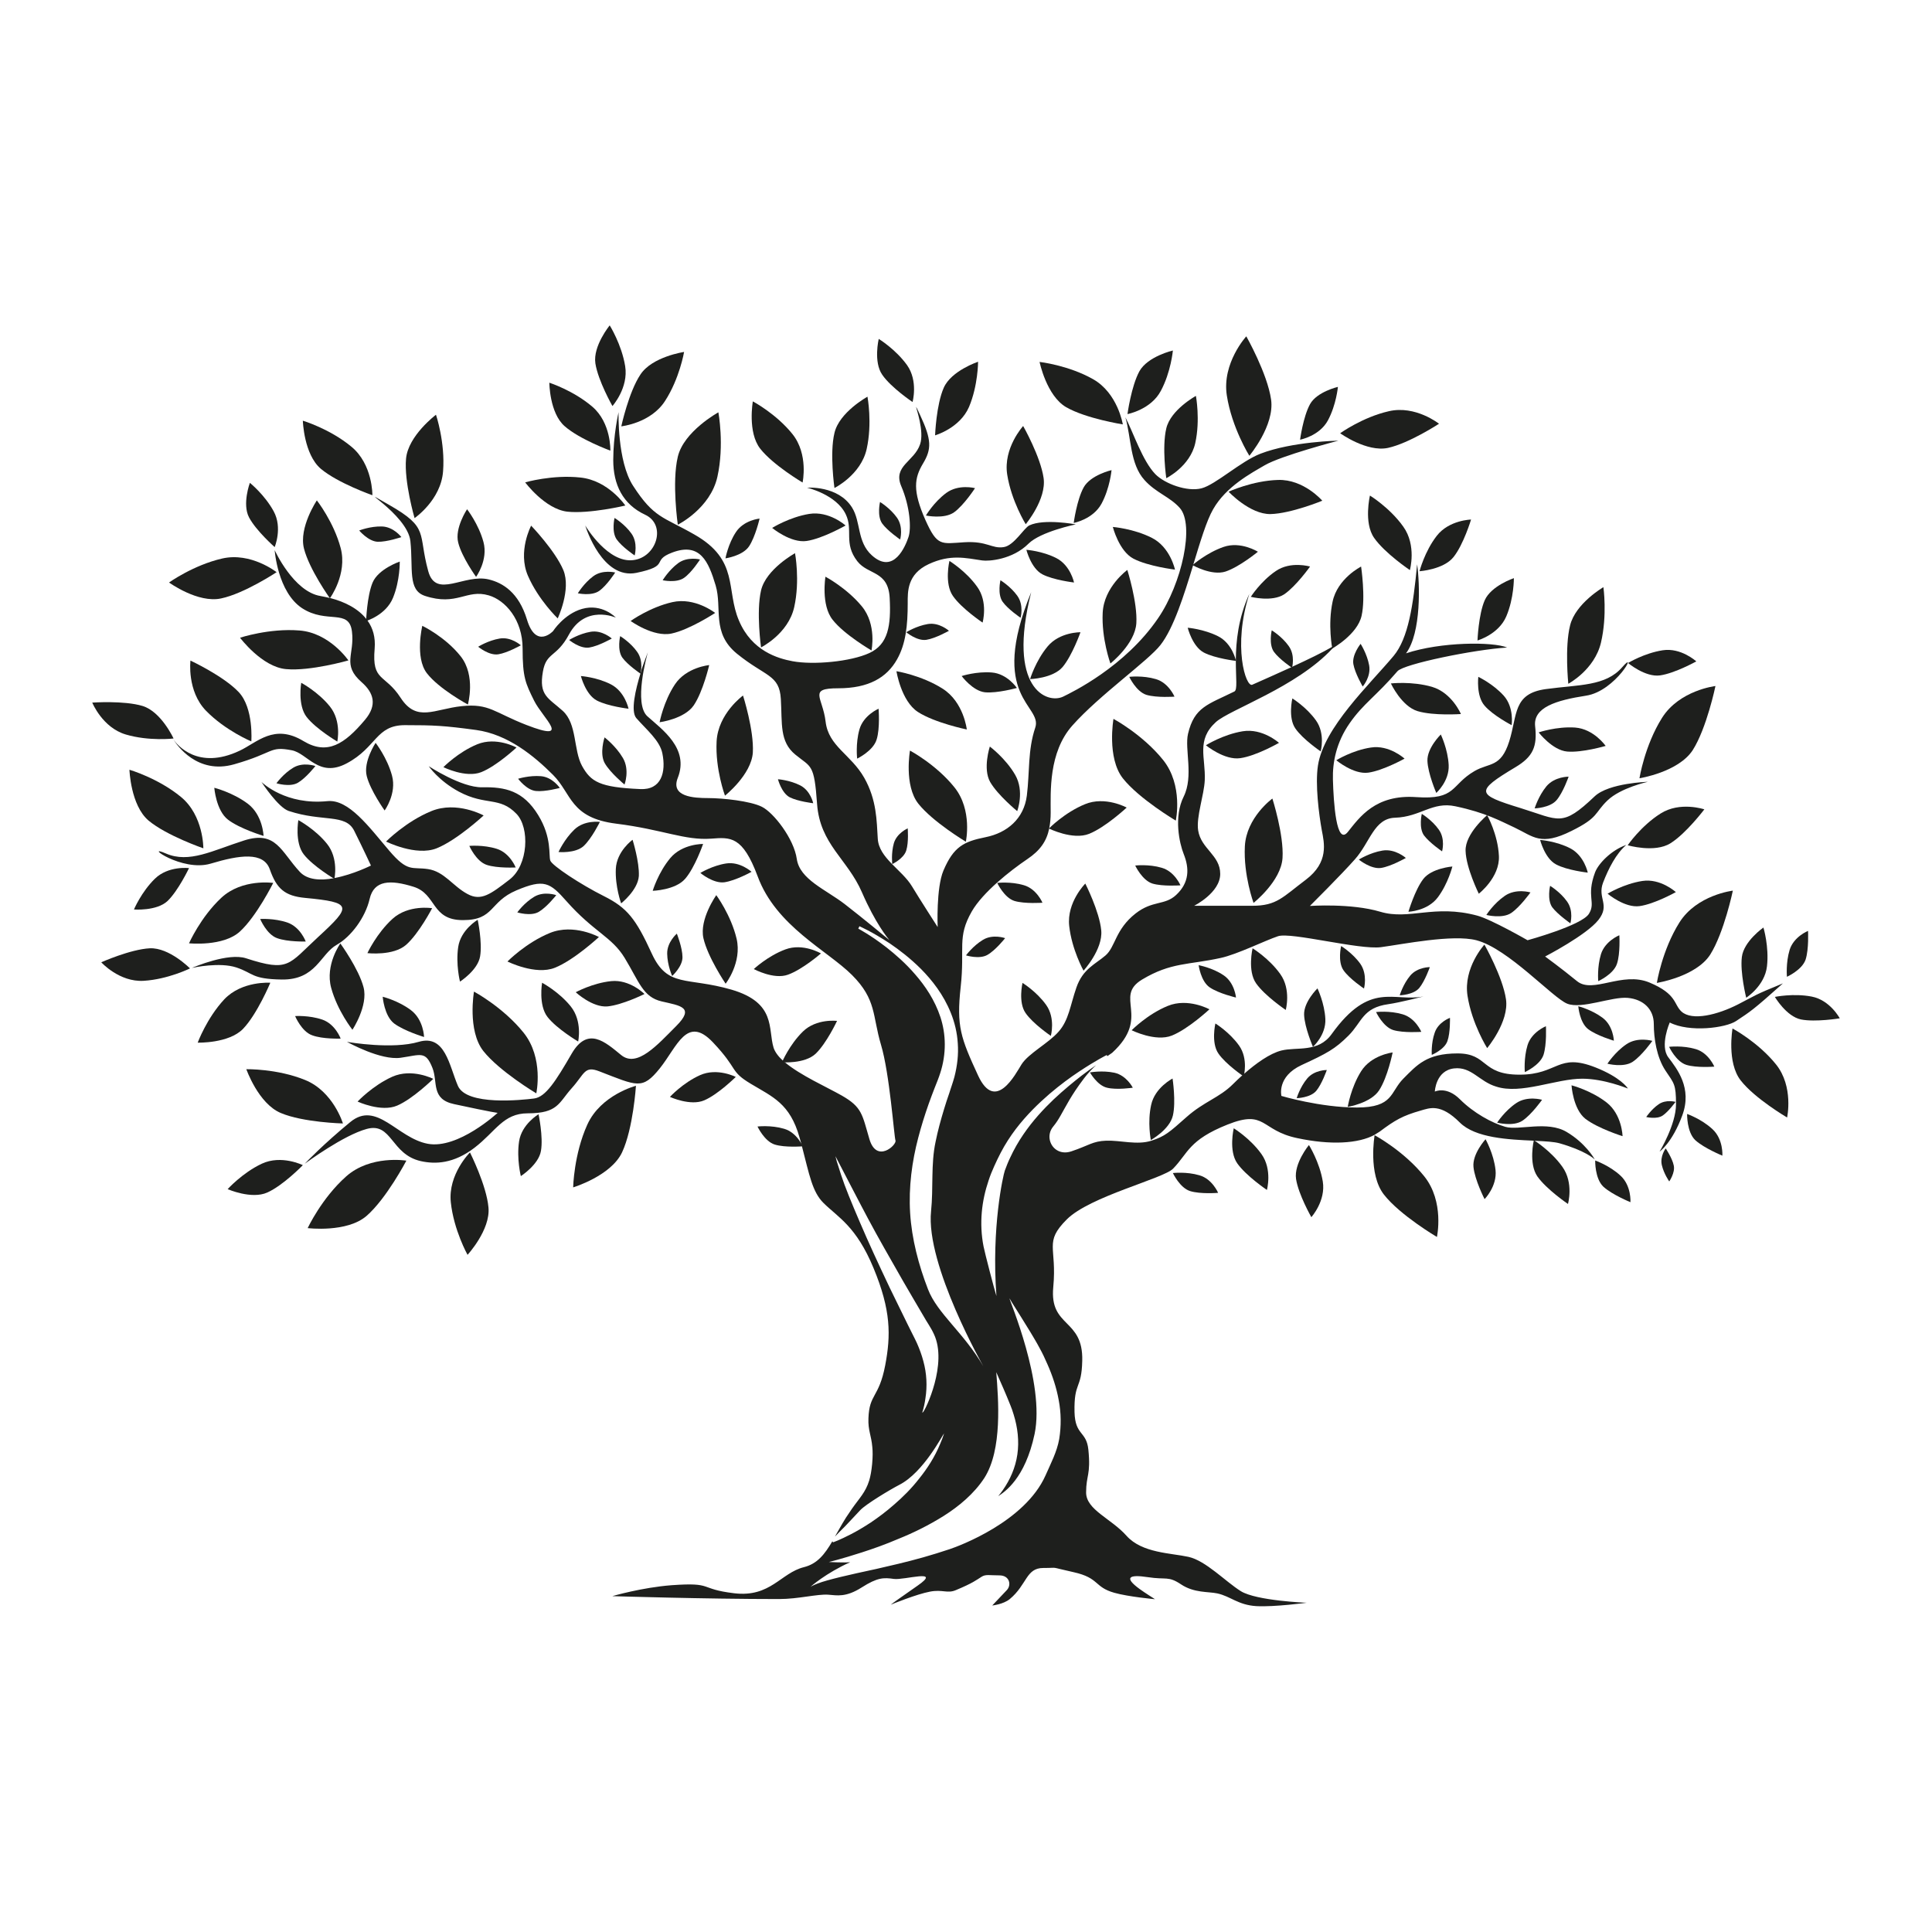 <?xml version="1.0" encoding="utf-8"?>
<!-- Generator: Adobe Illustrator 26.0.2, SVG Export Plug-In . SVG Version: 6.00 Build 0)  -->
<svg version="1.1" id="Livello_1" xmlns="http://www.w3.org/2000/svg" xmlns:xlink="http://www.w3.org/1999/xlink" x="0px" y="0px"
	 viewBox="0 0 120 120" style="enable-background:new 0 0 120 120;" xml:space="preserve">
<style type="text/css">
	.st0{fill:#1E1F1D;}
</style>
<g>
	<g>
		<path class="st0" d="M72.85,69.29c-0.2,0.87-1.37,1.52-1.37,1.52s-0.22-1.1,0.02-2.18c0.23-1.08,1.33-1.64,1.33-1.64
			S73.05,68.43,72.85,69.29z"/>
		<path class="st0" d="M79.03,49.6c0,0-1.62,1.17-1.71,2.97c-0.09,1.8,0.54,3.51,0.54,3.51s1.71-1.35,1.8-2.79
			C79.75,51.85,79.03,49.6,79.03,49.6z"/>
		<path class="st0" d="M67.41,54.88c0,0-1.16,1.16-1,2.63c0.16,1.47,0.89,2.78,0.89,2.78s1.21-1.32,1.1-2.5
			C68.29,56.61,67.41,54.88,67.41,54.88z"/>
		<path class="st0" d="M26.91,67.01c0,0-1.32-0.68-2.55-0.13c-1.22,0.55-2.15,1.54-2.15,1.54s1.47,0.68,2.46,0.25
			C25.65,68.25,26.91,67.01,26.91,67.01z"/>
		<path class="st0" d="M32.99,32.65c0,0-0.85,1.6-0.2,3.11c0.65,1.5,1.85,2.65,1.85,2.65s0.85-1.79,0.35-3
			C34.48,34.2,32.99,32.65,32.99,32.65z"/>
		<path class="st0" d="M63.55,26.46c0,0-1.25,1.37-0.99,3.02c0.26,1.65,1.15,3.08,1.15,3.08s1.3-1.55,1.11-2.87
			C64.63,28.36,63.55,26.46,63.55,26.46z"/>
		<path class="st0" d="M107.63,55.32c0,0-2.24,0.26-3.32,1.98c-1.08,1.72-1.4,3.75-1.4,3.75s2.42-0.38,3.31-1.75
			C107.09,57.92,107.63,55.32,107.63,55.32z"/>
		<path class="st0" d="M86.5,65.37c0,0-1.32,0.15-1.96,1.17c-0.64,1.02-0.83,2.21-0.83,2.21s1.43-0.23,1.95-1.03
			C86.19,66.91,86.5,65.37,86.5,65.37z"/>
		<path class="st0" d="M39.5,67.44c0,0-2.18,0.56-3.02,2.41c-0.84,1.85-0.88,3.9-0.88,3.9s2.35-0.71,3.04-2.18
			C39.33,70.09,39.5,67.44,39.5,67.44z"/>
		<path class="st0" d="M25.24,72.09c0,0-2.22-0.37-3.74,0.98c-1.52,1.35-2.39,3.21-2.39,3.21s2.44,0.3,3.66-0.76
			C24.01,74.44,25.24,72.09,25.24,72.09z"/>
		<path class="st0" d="M37.2,58.2c0,0-1.56-0.86-3.05-0.25c-1.49,0.61-2.63,1.77-2.63,1.77s1.74,0.87,2.94,0.39
			C35.65,59.64,37.2,58.2,37.2,58.2z"/>
		<path class="st0" d="M30.04,50.65c0,0-1.67-0.92-3.25-0.27c-1.59,0.65-2.81,1.89-2.81,1.89s1.86,0.93,3.14,0.42
			C28.39,52.18,30.04,50.65,30.04,50.65z"/>
		<path class="st0" d="M75.12,62.69c0,0-1.33-0.73-2.59-0.21c-1.27,0.52-2.24,1.51-2.24,1.51s1.48,0.74,2.5,0.33
			C73.81,63.91,75.12,62.69,75.12,62.69z"/>
		<path class="st0" d="M29.67,57.13c0,0-1.05,0.61-1.21,1.69c-0.16,1.08,0.11,2.15,0.11,2.15s1.11-0.71,1.25-1.57
			C29.97,58.53,29.67,57.13,29.67,57.13z"/>
		<path class="st0" d="M51.83,30.31c0,0,1.64-0.81,2-2.42c0.36-1.61,0.05-3.25,0.05-3.25s-1.75,0.96-2.05,2.25
			C51.52,28.16,51.83,30.31,51.83,30.31z"/>
		<path class="st0" d="M70.03,25.72c0,0,1.45-0.27,2.07-1.44c0.63-1.17,0.75-2.51,0.75-2.51s-1.56,0.36-2.08,1.29
			C70.26,24,70.03,25.72,70.03,25.72z"/>
		<path class="st0" d="M80.75,27.31c0,0,1.2-0.22,1.73-1.2c0.52-0.97,0.62-2.08,0.62-2.08s-1.3,0.3-1.73,1.07
			C80.94,25.88,80.75,27.31,80.75,27.31z"/>
		<path class="st0" d="M37.91,27.99c0,0,0.06-1.72-1.12-2.73c-1.18-1.01-2.67-1.49-2.67-1.49s0.01,1.88,0.95,2.7
			C36,27.29,37.91,27.99,37.91,27.99z"/>
		<path class="st0" d="M66.71,36.18c0,0-0.22-1.06-1.09-1.51c-0.87-0.45-1.87-0.52-1.87-0.52s0.29,1.15,0.99,1.52
			C65.43,36.03,66.71,36.18,66.71,36.18z"/>
		<path class="st0" d="M100.78,70.57c0,0-0.03-1.35-1-2.1c-0.97-0.75-2.17-1.06-2.17-1.06s0.09,1.47,0.86,2.08
			C99.25,70.09,100.78,70.57,100.78,70.57z"/>
		<path class="st0" d="M91.85,55.51c0,0,1.31-1.01,1.25-2.34c-0.06-1.34-0.73-2.54-0.73-2.54s-1.38,1.15-1.34,2.22
			C91.06,53.91,91.85,55.51,91.85,55.51z"/>
		<path class="st0" d="M20.95,46.06c0,0,0.28-1.26-0.46-2.18c-0.73-0.91-1.78-1.47-1.78-1.47s-0.24,1.39,0.34,2.13
			C19.63,45.28,20.95,46.06,20.95,46.06z"/>
		<path class="st0" d="M16.37,51.92c0,0-0.04-1.29-0.98-2c-0.93-0.7-2.08-0.99-2.08-0.99s0.11,1.41,0.85,1.98
			C14.9,51.48,16.37,51.92,16.37,51.92z"/>
		<path class="st0" d="M105.36,41.08c0,0-0.95-0.87-2.09-0.69c-1.15,0.18-2.15,0.79-2.15,0.79s1.07,0.9,1.99,0.77
			C104.03,41.82,105.36,41.08,105.36,41.08z"/>
		<path class="st0" d="M11.74,53.92c0,0-1.28-0.16-2.12,0.66c-0.84,0.82-1.3,1.91-1.3,1.91s1.41,0.11,2.09-0.53
			C11.08,55.31,11.74,53.92,11.74,53.92z"/>
		<path class="st0" d="M51.99,63.41c0,0-1.28-0.16-2.12,0.66c-0.84,0.82-1.3,1.91-1.3,1.91s1.41,0.11,2.09-0.53
			C51.34,64.8,51.99,63.41,51.99,63.41z"/>
		<path class="st0" d="M50.99,59.22c0,0-1.11-0.66-2.21-0.25c-1.1,0.41-1.96,1.22-1.96,1.22s1.24,0.67,2.12,0.35
			C49.84,60.22,50.99,59.22,50.99,59.22z"/>
		<path class="st0" d="M43.67,52.42c0,0-1.29-0.02-2.04,0.88c-0.75,0.9-1.09,2.03-1.09,2.03s1.41-0.04,2.02-0.75
			C43.17,53.87,43.67,52.42,43.67,52.42z"/>
		<path class="st0" d="M67.11,39.27c0,0-1.29-0.02-2.04,0.88c-0.75,0.9-1.09,2.03-1.09,2.03s1.41-0.04,2.02-0.75
			C66.6,40.71,67.11,39.27,67.11,39.27z"/>
		<path class="st0" d="M40.03,61.74c0,0-0.91-0.92-2.07-0.8c-1.16,0.12-2.2,0.69-2.2,0.69s1.03,0.96,1.97,0.88
			C38.66,62.42,40.03,61.74,40.03,61.74z"/>
		<path class="st0" d="M24.93,33.36c0,0-0.48-0.64-1.21-0.66c-0.73-0.02-1.41,0.25-1.41,0.25s0.56,0.67,1.14,0.7
			C24.03,33.67,24.93,33.36,24.93,33.36z"/>
		<path class="st0" d="M79.86,62.73c0,0,0.35-1.27-0.34-2.23c-0.69-0.97-1.72-1.6-1.72-1.6s-0.33,1.4,0.22,2.18
			C78.57,61.86,79.86,62.73,79.86,62.73z"/>
		<path class="st0" d="M78.69,73.91c0,0,0.35-1.27-0.34-2.23c-0.69-0.97-1.72-1.6-1.72-1.6s-0.33,1.4,0.22,2.18
			C77.4,73.04,78.69,73.91,78.69,73.91z"/>
		<path class="st0" d="M90.74,44.35c0,0-0.55-1.32-1.8-1.69c-1.25-0.36-2.55-0.21-2.55-0.21s0.66,1.42,1.66,1.72
			C89.05,44.47,90.74,44.35,90.74,44.35z"/>
		<path class="st0" d="M106.98,71.78c0,0,0.07-1.02-0.62-1.65c-0.68-0.63-1.57-0.94-1.57-0.94s-0.03,1.12,0.51,1.63
			C105.85,71.32,106.98,71.78,106.98,71.78z"/>
		<path class="st0" d="M91.37,32.27c0,0-1.37,0.03-2.13,1.01c-0.76,0.98-1.07,2.2-1.07,2.2s1.49-0.1,2.11-0.88
			C90.9,33.83,91.37,32.27,91.37,32.27z"/>
		<path class="st0" d="M105.86,50.27c0,0-1.51-0.51-2.72,0.26c-1.22,0.77-2.04,1.97-2.04,1.97s1.67,0.49,2.65-0.12
			C104.72,51.78,105.86,50.27,105.86,50.27z"/>
		<path class="st0" d="M52.52,32.64c0,0-1.02-0.92-2.26-0.72c-1.23,0.2-2.3,0.87-2.3,0.87s1.16,0.96,2.15,0.81
			C51.1,33.45,52.52,32.64,52.52,32.64z"/>
		<path class="st0" d="M39.78,41.84c0,0,0.22-0.77-0.21-1.36c-0.42-0.59-1.05-0.97-1.05-0.97s-0.2,0.85,0.13,1.33
			C38.99,41.31,39.78,41.84,39.78,41.84z"/>
		<path class="st0" d="M80.25,41.48c0,0,0.22-0.77-0.21-1.36c-0.42-0.59-1.05-0.97-1.05-0.97s-0.2,0.85,0.13,1.33
			C79.46,40.95,80.25,41.48,80.25,41.48z"/>
		<path class="st0" d="M92.21,74.48c0,0,0.79-0.8,0.68-1.81c-0.11-1.01-0.62-1.91-0.62-1.91s-0.83,0.91-0.75,1.72
			C91.6,73.29,92.21,74.48,92.21,74.48z"/>
		<path class="st0" d="M59.99,52.28c0,0,0.43-1.96-0.71-3.38c-1.14-1.42-2.76-2.28-2.76-2.28s-0.38,2.16,0.52,3.3
			C57.95,51.06,59.99,52.28,59.99,52.28z"/>
		<path class="st0" d="M111,69.41c0,0,0.42-1.92-0.69-3.3c-1.11-1.38-2.7-2.23-2.7-2.23s-0.37,2.11,0.51,3.23
			C108.99,68.23,111,69.41,111,69.41z"/>
		<path class="st0" d="M16.79,61.04c0,0-1.76-0.13-2.86,1.03c-1.09,1.17-1.65,2.69-1.65,2.69s1.93,0.06,2.82-0.86
			C15.98,62.98,16.79,61.04,16.79,61.04z"/>
		<path class="st0" d="M21.64,41.02c0,0-1.17-1.72-3.05-1.86c-1.87-0.15-3.68,0.45-3.68,0.45s1.36,1.82,2.86,1.95
			C19.27,41.7,21.64,41.02,21.64,41.02z"/>
		<path class="st0" d="M44.42,38.07c0,0-1.25-0.99-2.66-0.67c-1.41,0.32-2.59,1.17-2.59,1.17s1.41,1.02,2.54,0.78
			C42.84,39.11,44.42,38.07,44.42,38.07z"/>
		<path class="st0" d="M95.06,55.43c0,0-0.89-0.27-1.59,0.21c-0.7,0.48-1.15,1.19-1.15,1.19s0.98,0.25,1.54-0.12
			C94.42,56.33,95.06,55.43,95.06,55.43z"/>
		<path class="st0" d="M104.07,68.44c0,0-0.59-0.17-1.05,0.15c-0.46,0.32-0.77,0.79-0.77,0.79s0.65,0.16,1.02-0.09
			C103.64,69.04,104.07,68.44,104.07,68.44z"/>
		<path class="st0" d="M23.13,30.76c0,0,0.03-1.92-1.31-3.02c-1.34-1.11-3.01-1.61-3.01-1.61s0.06,2.09,1.12,2.99
			C20.99,30.01,23.13,30.76,23.13,30.76z"/>
		<path class="st0" d="M84.54,35.19c0,0-1.47,0.74-1.77,2.18c-0.31,1.45-0.02,2.91-0.02,2.91s1.56-0.87,1.82-2.03
			C84.83,37.11,84.54,35.19,84.54,35.19z"/>
		<path class="st0" d="M70.02,35.4c0,0-1.45,1.05-1.53,2.66c-0.08,1.61,0.48,3.15,0.48,3.15s1.53-1.21,1.61-2.5
			C70.66,37.42,70.02,35.4,70.02,35.4z"/>
		<path class="st0" d="M46.15,43.2c0,0-1.55,1.12-1.64,2.85c-0.09,1.73,0.52,3.37,0.52,3.37s1.64-1.3,1.73-2.68
			C46.84,45.36,46.15,43.2,46.15,43.2z"/>
		<path class="st0" d="M26.84,56.41c0,0-1.47-0.24-2.46,0.66c-0.99,0.9-1.56,2.13-1.56,2.13s1.61,0.19,2.41-0.52
			C26.03,57.97,26.84,56.41,26.84,56.41z"/>
		<path class="st0" d="M18.81,72.37c0,0-1.33-0.66-2.55-0.09c-1.21,0.57-2.12,1.58-2.12,1.58s1.48,0.65,2.46,0.21
			C17.59,73.63,18.81,72.37,18.81,72.37z"/>
		<path class="st0" d="M39.29,52.16c0,0-0.99,0.71-1.04,1.81c-0.05,1.1,0.33,2.14,0.33,2.14s1.04-0.82,1.1-1.7
			C39.72,53.53,39.29,52.16,39.29,52.16z"/>
		<path class="st0" d="M11.83,41.03c0,0-0.23,1.89,0.97,3.12c1.2,1.23,2.81,1.9,2.81,1.9s0.16-2.07-0.79-3.07
			C13.87,41.98,11.83,41.03,11.83,41.03z"/>
		<path class="st0" d="M5.73,43.64c0,0,0.63,1.55,2.08,1.98c1.45,0.43,2.97,0.25,2.97,0.25s-0.76-1.66-1.92-2.02
			C7.7,43.5,5.73,43.64,5.73,43.64z"/>
		<path class="st0" d="M6.29,59.77c0,0,1.12,1.24,2.63,1.15c1.51-0.09,2.88-0.77,2.88-0.77s-1.28-1.3-2.49-1.25
			C8.1,58.96,6.29,59.77,6.29,59.77z"/>
		<path class="st0" d="M77.41,20.89c0,0-1.52,1.66-1.21,3.67c0.31,2.01,1.4,3.75,1.4,3.75s1.58-1.88,1.35-3.49
			C78.72,23.2,77.41,20.89,77.41,20.89z"/>
		<path class="st0" d="M92.2,58.67c0,0-1.32,1.44-1.05,3.18c0.27,1.74,1.22,3.25,1.22,3.25s1.37-1.63,1.17-3.03
			C93.34,60.68,92.2,58.67,92.2,58.67z"/>
		<path class="st0" d="M106.55,42.61c0,0-2.24,0.26-3.32,1.98c-1.08,1.72-1.4,3.75-1.4,3.75s2.42-0.38,3.31-1.75
			C106.01,45.22,106.55,42.61,106.55,42.61z"/>
		<path class="st0" d="M21.14,58.6c0,0-0.96,1.33-0.57,2.76c0.39,1.43,1.32,2.6,1.32,2.6s0.99-1.49,0.69-2.64
			C22.28,60.17,21.14,58.6,21.14,58.6z"/>
		<path class="st0" d="M29.19,71.58c0,0-1.37,1.36-1.19,3.09c0.18,1.73,1.04,3.27,1.04,3.27s1.43-1.55,1.3-2.94
			C30.22,73.62,29.19,71.58,29.19,71.58z"/>
		<path class="st0" d="M16.97,54.84c0,0-1.93-0.28-3.22,0.92c-1.29,1.2-2.01,2.83-2.01,2.83s2.12,0.22,3.16-0.73
			C15.94,56.91,16.97,54.84,16.97,54.84z"/>
		<path class="st0" d="M60.05,45.31c0,0-0.19-1.71-1.51-2.54c-1.31-0.83-2.86-1.08-2.86-1.08s0.29,1.85,1.33,2.53
			C58.06,44.9,60.05,45.31,60.05,45.31z"/>
		<path class="st0" d="M69.98,50.16c0,0-1.33-0.73-2.59-0.21c-1.27,0.52-2.24,1.51-2.24,1.51s1.48,0.74,2.5,0.33
			C68.67,51.38,69.98,50.16,69.98,50.16z"/>
		<path class="st0" d="M32.08,46.43c0,0-1.25-0.69-2.44-0.2c-1.19,0.49-2.1,1.42-2.1,1.42s1.39,0.69,2.35,0.31
			C30.85,47.58,32.08,46.43,32.08,46.43z"/>
		<path class="st0" d="M44.05,41.31c0,0-1.42,0.13-2.13,1.2c-0.71,1.07-0.95,2.35-0.95,2.35s1.54-0.2,2.12-1.05
			C43.67,42.95,44.05,41.31,44.05,41.31z"/>
		<path class="st0" d="M33.45,69.21c0,0-1.05,0.61-1.21,1.69c-0.16,1.08,0.11,2.15,0.11,2.15s1.11-0.71,1.25-1.57
			C33.75,70.61,33.45,69.21,33.45,69.21z"/>
		<path class="st0" d="M20.49,37.16c0,0,1.1-1.5,0.67-3.12c-0.43-1.62-1.48-2.96-1.48-2.96s-1.13,1.68-0.8,2.99
			C19.21,35.37,20.49,37.16,20.49,37.16z"/>
		<path class="st0" d="M23.89,50.34c0,0,0.76-1.04,0.46-2.16c-0.3-1.12-1.02-2.04-1.02-2.04s-0.78,1.17-0.55,2.07
			C23.01,49.11,23.89,50.34,23.89,50.34z"/>
		<path class="st0" d="M22.74,38.57c0,0,1.23-0.36,1.67-1.44c0.44-1.07,0.42-2.25,0.42-2.25s-1.33,0.45-1.69,1.31
			C22.79,37.05,22.74,38.57,22.74,38.57z"/>
		<path class="st0" d="M29.57,35.83c0,0,0.76-1.04,0.46-2.16c-0.3-1.12-1.02-2.04-1.02-2.04s-0.78,1.17-0.55,2.07
			C28.68,34.6,29.57,35.83,29.57,35.83z"/>
		<path class="st0" d="M42.1,32.59c0,0,2.02-1,2.46-2.98c0.44-1.98,0.06-4,0.06-4s-2.15,1.18-2.52,2.76
			C41.72,29.96,42.1,32.59,42.1,32.59z"/>
		<path class="st0" d="M72.44,29.7c0,0,1.48-0.73,1.8-2.18c0.32-1.45,0.04-2.93,0.04-2.93s-1.57,0.86-1.84,2.02
			C72.16,27.78,72.44,29.7,72.44,29.7z"/>
		<path class="st0" d="M69.74,26.36c0,0-0.31-1.94-1.85-2.81c-1.54-0.87-3.32-1.07-3.32-1.07s0.43,2.1,1.65,2.81
			C67.45,26,69.74,26.36,69.74,26.36z"/>
		<path class="st0" d="M66.69,32.48c0,0,1.2-0.22,1.73-1.2c0.52-0.97,0.62-2.08,0.62-2.08s-1.3,0.3-1.73,1.07
			C66.88,31.05,66.69,32.48,66.69,32.48z"/>
		<path class="st0" d="M45.07,61.1c0,0,1.03-1.32,0.68-2.8c-0.35-1.47-1.26-2.7-1.26-2.7s-1.06,1.49-0.8,2.67
			C43.96,59.46,45.07,61.1,45.07,61.1z"/>
		<path class="st0" d="M47.27,40.21c0,0,1.69-0.84,2.06-2.5c0.37-1.66,0.05-3.35,0.05-3.35s-1.8,0.99-2.11,2.31
			C46.96,38.01,47.27,40.21,47.27,40.21z"/>
		<path class="st0" d="M87.48,56.63c0,0,1.19-0.04,1.83-0.9c0.64-0.86,0.9-1.91,0.9-1.91s-1.29,0.1-1.81,0.78
			C87.88,55.28,87.48,56.63,87.48,56.63z"/>
		<path class="st0" d="M97.41,42.47c0,0,1.63-0.86,2.03-2.56c0.4-1.71,0.15-3.44,0.15-3.44s-1.74,1.01-2.07,2.38
			C97.18,40.2,97.41,42.47,97.41,42.47z"/>
		<path class="st0" d="M91.77,39.78c0,0,1.31-0.37,1.79-1.5c0.48-1.13,0.47-2.37,0.47-2.37s-1.41,0.47-1.81,1.37
			C91.83,38.17,91.77,39.78,91.77,39.78z"/>
		<path class="st0" d="M108.46,61.97c0,0,1.15-0.73,1.29-1.95c0.14-1.22-0.22-2.41-0.22-2.41s-1.22,0.85-1.34,1.83
			C108.07,60.41,108.46,61.97,108.46,61.97z"/>
		<path class="st0" d="M58.08,27.04c0,0,1.54-0.44,2.11-1.77c0.56-1.33,0.56-2.8,0.56-2.8s-1.66,0.55-2.13,1.61
			C58.15,25.14,58.08,27.04,58.08,27.04z"/>
		<path class="st0" d="M38.59,26.48c0,0,1.83-0.19,2.72-1.58c0.9-1.39,1.18-3.04,1.18-3.04s-1.98,0.29-2.71,1.4
			C39.05,24.35,38.59,26.48,38.59,26.48z"/>
		<path class="st0" d="M25.75,32.18c0,0,1.64-1.12,1.77-2.91c0.14-1.79-0.44-3.51-0.44-3.51s-1.73,1.3-1.86,2.73
			C25.09,29.92,25.75,32.18,25.75,32.18z"/>
		<path class="st0" d="M29.06,43.76c0,0,0.51-1.79-0.45-3c-0.96-1.21-2.38-1.89-2.38-1.89s-0.47,1.96,0.28,2.94
			C27.26,42.79,29.06,43.76,29.06,43.76z"/>
		<path class="st0" d="M39.04,44.02c0,0-0.22-1.06-1.09-1.51c-0.87-0.45-1.87-0.52-1.87-0.52s0.29,1.15,0.99,1.52
			C37.76,43.87,39.04,44.02,39.04,44.02z"/>
		<path class="st0" d="M98.62,54.2c0,0-0.22-1.06-1.09-1.51c-0.87-0.45-1.87-0.52-1.87-0.52s0.29,1.15,0.99,1.52
			C97.34,54.06,98.62,54.2,98.62,54.2z"/>
		<path class="st0" d="M72.98,35.38c0,0-0.29-1.39-1.43-1.97c-1.14-0.58-2.43-0.68-2.43-0.68s0.38,1.5,1.28,1.97
			C71.32,35.18,72.98,35.38,72.98,35.38z"/>
		<path class="st0" d="M76.77,41.05c0,0-0.22-1.08-1.11-1.53c-0.89-0.45-1.89-0.53-1.89-0.53s0.29,1.16,1,1.54
			C75.48,40.9,76.77,41.05,76.77,41.05z"/>
		<path class="st0" d="M89.21,49.25c0,0,0.82-0.73,0.77-1.73c-0.05-0.99-0.49-1.9-0.49-1.9s-0.86,0.84-0.83,1.64
			C88.69,48.05,89.21,49.25,89.21,49.25z"/>
		<path class="st0" d="M81.55,65.02c0,0,0.82-0.73,0.77-1.73c-0.05-0.99-0.49-1.9-0.49-1.9s-0.86,0.84-0.83,1.64
			C81.03,63.82,81.55,65.02,81.55,65.02z"/>
		<path class="st0" d="M93.89,45.04c0,0,0.17-1.09-0.49-1.83c-0.67-0.74-1.58-1.17-1.58-1.17s-0.14,1.19,0.39,1.79
			C92.73,44.44,93.89,45.04,93.89,45.04z"/>
		<path class="st0" d="M21.3,69.78c0,0-0.6-1.99-2.35-2.7c-1.74-0.71-3.65-0.67-3.65-0.67s0.75,2.14,2.14,2.72
			C18.83,69.72,21.3,69.78,21.3,69.78z"/>
		<path class="st0" d="M33.31,67.91c0,0,0.48-2.19-0.79-3.77c-1.27-1.58-3.08-2.55-3.08-2.55s-0.42,2.41,0.58,3.69
			C31.03,66.55,33.31,67.91,33.31,67.91z"/>
		<path class="st0" d="M20.77,54.59c0,0,0.28-1.26-0.46-2.18c-0.73-0.91-1.78-1.47-1.78-1.47s-0.24,1.39,0.34,2.13
			C19.45,53.81,20.77,54.59,20.77,54.59z"/>
		<path class="st0" d="M35.91,64.69c0,0,0.28-1.26-0.46-2.18c-0.73-0.91-1.78-1.47-1.78-1.47s-0.24,1.39,0.34,2.13
			C34.59,63.91,35.91,64.69,35.91,64.69z"/>
		<path class="st0" d="M17.06,33.98c0,0,0.5-1.19-0.06-2.22c-0.56-1.03-1.48-1.77-1.48-1.77s-0.49,1.32-0.05,2.15
			C15.91,32.97,17.06,33.98,17.06,33.98z"/>
		<path class="st0" d="M38.04,25.22c0,0,1.01-1.13,0.79-2.48c-0.22-1.35-0.96-2.53-0.96-2.53s-1.05,1.28-0.89,2.36
			C37.15,23.66,38.04,25.22,38.04,25.22z"/>
		<path class="st0" d="M32.03,53.88c0,0-0.35-0.9-1.18-1.16c-0.83-0.26-1.7-0.18-1.7-0.18s0.42,0.96,1.08,1.18
			C30.89,53.94,32.03,53.88,32.03,53.88z"/>
		<path class="st0" d="M38.79,48.73c0,0,0.34-0.9-0.1-1.65c-0.44-0.75-1.14-1.28-1.14-1.28s-0.33,0.99,0.01,1.6
			C37.91,48.01,38.79,48.73,38.79,48.73z"/>
		<path class="st0" d="M63.18,50.38c0,0,0.47-1.23-0.13-2.26c-0.6-1.03-1.57-1.75-1.57-1.75s-0.45,1.37,0.02,2.2
			C61.97,49.39,63.18,50.38,63.18,50.38z"/>
		<path class="st0" d="M37.26,51.05c0,0-0.95-0.13-1.58,0.47c-0.63,0.6-0.99,1.4-0.99,1.4s1.04,0.1,1.56-0.37
			C36.76,52.07,37.26,51.05,37.26,51.05z"/>
		<path class="st0" d="M46.68,54.15c0,0-0.71-0.65-1.57-0.52c-0.86,0.13-1.61,0.59-1.61,0.59s0.8,0.67,1.49,0.58
			C45.69,54.7,46.68,54.15,46.68,54.15z"/>
		<path class="st0" d="M87.24,47.12c0,0-0.95-0.87-2.09-0.69C84,46.6,83,47.22,83,47.22s1.07,0.9,1.99,0.77
			C85.91,47.86,87.24,47.12,87.24,47.12z"/>
		<path class="st0" d="M104.09,55.41c0,0-0.95-0.87-2.09-0.69c-1.15,0.18-2.15,0.79-2.15,0.79s1.07,0.9,1.99,0.77
			C102.77,56.15,104.09,55.41,104.09,55.41z"/>
		<path class="st0" d="M99.73,46.33c0,0-0.73-1.05-1.89-1.14c-1.16-0.08-2.27,0.3-2.27,0.3s0.85,1.11,1.77,1.19
			C98.27,46.76,99.73,46.33,99.73,46.33z"/>
		<path class="st0" d="M114.27,63.25c0,0-0.6-1.13-1.74-1.35c-1.14-0.22-2.29,0.02-2.29,0.02s0.71,1.21,1.62,1.4
			C112.77,63.5,114.27,63.25,114.27,63.25z"/>
		<path class="st0" d="M70.36,67.56c0,0-0.38-0.76-1.14-0.93c-0.76-0.16-1.52-0.02-1.52-0.02s0.45,0.81,1.06,0.95
			C69.36,67.71,70.36,67.56,70.36,67.56z"/>
		<path class="st0" d="M97.43,48.24c0,0-0.87-0.01-1.38,0.6c-0.5,0.61-0.73,1.37-0.73,1.37s0.95-0.03,1.36-0.51
			C97.09,49.22,97.43,48.24,97.43,48.24z"/>
		<path class="st0" d="M88.81,60.07c0,0-0.77-0.01-1.22,0.53c-0.45,0.54-0.65,1.22-0.65,1.22s0.84-0.02,1.21-0.45
			C88.51,60.93,88.81,60.07,88.81,60.07z"/>
		<path class="st0" d="M90.06,63.22c0,0-0.73,0.26-0.95,0.93c-0.23,0.66-0.18,1.37-0.18,1.37s0.78-0.32,0.97-0.85
			C90.09,64.14,90.06,63.22,90.06,63.22z"/>
		<path class="st0" d="M82.41,66.46c0,0-0.77-0.01-1.22,0.53c-0.45,0.54-0.65,1.22-0.65,1.22s0.84-0.02,1.21-0.45
			C82.11,67.33,82.41,66.46,82.41,66.46z"/>
		<path class="st0" d="M26.34,64.41c0,0-0.03-1.08-0.82-1.67c-0.78-0.59-1.75-0.83-1.75-0.83s0.09,1.18,0.71,1.66
			C25.11,64.04,26.34,64.41,26.34,64.41z"/>
		<path class="st0" d="M45.7,66.89c0,0-1.15-0.59-2.22-0.11c-1.07,0.48-1.87,1.35-1.87,1.35s1.28,0.59,2.14,0.21
			C44.61,67.97,45.7,66.89,45.7,66.89z"/>
		<path class="st0" d="M19.59,47.58c0,0-0.75-0.27-1.37,0.1c-0.62,0.37-1.05,0.97-1.05,0.97s0.83,0.26,1.33-0.03
			C19,48.33,19.59,47.58,19.59,47.58z"/>
		<path class="st0" d="M34.77,48.94c0,0-0.45-0.67-1.17-0.73c-0.72-0.06-1.42,0.16-1.42,0.16s0.52,0.7,1.1,0.76
			C33.85,49.19,34.77,48.94,34.77,48.94z"/>
		<path class="st0" d="M63.16,42.73c0,0-0.59-0.88-1.55-0.96c-0.96-0.08-1.88,0.22-1.88,0.22s0.69,0.93,1.45,1.01
			C61.95,43.07,63.16,42.73,63.16,42.73z"/>
		<path class="st0" d="M42.04,57.99c0,0-0.61,0.52-0.6,1.24c0.01,0.73,0.31,1.39,0.31,1.39s0.65-0.59,0.64-1.17
			C42.39,58.87,42.04,57.99,42.04,57.99z"/>
		<path class="st0" d="M38.21,35.56c0,0-0.78-0.2-1.36,0.23c-0.58,0.43-0.96,1.06-0.96,1.06s0.85,0.19,1.33-0.15
			C37.7,36.36,38.21,35.56,38.21,35.56z"/>
		<path class="st0" d="M60.56,30.32c0,0-1.02-0.27-1.79,0.3c-0.77,0.57-1.26,1.4-1.26,1.4s1.13,0.24,1.75-0.2
			C59.88,31.37,60.56,30.32,60.56,30.32z"/>
		<path class="st0" d="M43.48,34.75c0,0-0.78-0.2-1.36,0.23c-0.58,0.43-0.96,1.06-0.96,1.06s0.85,0.19,1.33-0.15
			C42.97,35.55,43.48,34.75,43.48,34.75z"/>
		<path class="st0" d="M47.18,32.21c0,0-0.98,0.09-1.47,0.84c-0.49,0.74-0.65,1.63-0.65,1.63s1.06-0.15,1.46-0.74
			C46.92,33.34,47.18,32.21,47.18,32.21z"/>
		<path class="st0" d="M39.42,34.5c0,0,0.22-0.77-0.2-1.36c-0.42-0.59-1.05-0.97-1.05-0.97s-0.2,0.85,0.13,1.33
			C38.63,33.97,39.42,34.5,39.42,34.5z"/>
		<path class="st0" d="M61.03,38.67c0,0,0.36-1.27-0.34-2.23c-0.69-0.97-1.72-1.6-1.72-1.6s-0.33,1.4,0.22,2.18
			C59.73,37.8,61.03,38.67,61.03,38.67z"/>
		<path class="st0" d="M55.91,33.51c0,0,0.22-0.77-0.2-1.36c-0.42-0.59-1.05-0.97-1.05-0.97s-0.2,0.85,0.13,1.33
			C55.12,32.97,55.91,33.51,55.91,33.51z"/>
		<path class="st0" d="M63.39,38.37c0,0,0.22-0.77-0.2-1.36c-0.42-0.59-1.05-0.97-1.05-0.97s-0.2,0.85,0.13,1.33
			C62.6,37.84,63.39,38.37,63.39,38.37z"/>
		<path class="st0" d="M32.35,40.08c0,0-0.6-0.54-1.31-0.42c-0.72,0.12-1.34,0.51-1.34,0.51s0.67,0.56,1.25,0.47
			C31.52,40.55,32.35,40.08,32.35,40.08z"/>
		<path class="st0" d="M58.94,39.18c0,0-0.6-0.54-1.31-0.42c-0.72,0.12-1.34,0.51-1.34,0.51s0.67,0.56,1.25,0.47
			C58.11,39.65,58.94,39.18,58.94,39.18z"/>
		<path class="st0" d="M72.95,43.27c0,0-0.36-0.86-1.16-1.09c-0.81-0.24-1.65-0.14-1.65-0.14s0.43,0.92,1.07,1.12
			C71.86,43.35,72.95,43.27,72.95,43.27z"/>
		<path class="st0" d="M101.27,74.67c0,0,0.07-1.02-0.62-1.65c-0.68-0.63-1.57-0.94-1.57-0.94s-0.03,1.12,0.51,1.63
			C100.14,74.21,101.27,74.67,101.27,74.67z"/>
		<path class="st0" d="M64.75,56.07c0,0-0.36-0.86-1.16-1.09c-0.81-0.24-1.65-0.14-1.65-0.14s0.43,0.92,1.07,1.12
			C63.65,56.15,64.75,56.07,64.75,56.07z"/>
		<path class="st0" d="M106.48,66.25c0,0-0.36-0.86-1.16-1.09c-0.81-0.24-1.65-0.14-1.65-0.14s0.43,0.92,1.07,1.12
			C105.38,66.34,106.48,66.25,106.48,66.25z"/>
		<path class="st0" d="M76.77,61.96c0,0-0.08-0.93-0.78-1.39c-0.7-0.47-1.54-0.62-1.54-0.62s0.13,1,0.69,1.38
			C75.7,61.71,76.77,61.96,76.77,61.96z"/>
		<path class="st0" d="M75.66,74.09c0,0-0.36-0.86-1.16-1.09c-0.81-0.24-1.65-0.14-1.65-0.14s0.43,0.92,1.07,1.12
			C74.56,74.18,75.66,74.09,75.66,74.09z"/>
		<path class="st0" d="M49.86,71.2c0,0-0.36-0.86-1.16-1.09c-0.81-0.24-1.65-0.14-1.65-0.14s0.43,0.92,1.07,1.12
			C48.76,71.29,49.86,71.2,49.86,71.2z"/>
		<path class="st0" d="M88.28,64.09c0,0-0.36-0.86-1.16-1.09c-0.81-0.24-1.65-0.14-1.65-0.14s0.43,0.92,1.07,1.12
			C87.18,64.17,88.28,64.09,88.28,64.09z"/>
		<path class="st0" d="M100.24,64.64c0,0-0.03-0.93-0.71-1.43c-0.67-0.5-1.5-0.71-1.5-0.71s0.08,1.01,0.61,1.42
			C99.18,64.33,100.24,64.64,100.24,64.64z"/>
		<path class="st0" d="M73.32,54.99c0,0-0.36-0.86-1.16-1.09c-0.81-0.24-1.65-0.14-1.65-0.14s0.43,0.92,1.07,1.12
			C72.22,55.07,73.32,54.99,73.32,54.99z"/>
		<path class="st0" d="M38,39.66c0,0-0.6-0.54-1.31-0.42c-0.72,0.12-1.34,0.51-1.34,0.51s0.67,0.56,1.25,0.47
			C37.17,40.13,38,39.66,38,39.66z"/>
		<path class="st0" d="M79.44,46.14c0,0-1.02-0.92-2.25-0.72c-1.23,0.2-2.29,0.87-2.29,0.87s1.16,0.95,2.14,0.8
			C78.03,46.95,79.44,46.14,79.44,46.14z"/>
		<path class="st0" d="M87.32,53.29c0,0-0.66-0.59-1.45-0.46c-0.79,0.13-1.47,0.56-1.47,0.56s0.74,0.61,1.38,0.52
			C86.41,53.81,87.32,53.29,87.32,53.29z"/>
		<path class="st0" d="M89.57,52.88c0,0,0.22-0.77-0.21-1.36c-0.42-0.59-1.05-0.97-1.05-0.97s-0.2,0.85,0.13,1.33
			C88.79,52.35,89.57,52.88,89.57,52.88z"/>
		<path class="st0" d="M97.54,57.35c0,0,0.22-0.77-0.21-1.36c-0.42-0.59-1.05-0.97-1.05-0.97s-0.2,0.85,0.13,1.33
			C96.76,56.81,97.54,57.35,97.54,57.35z"/>
		<path class="st0" d="M82.03,46.67c0,0,0.3-1.09-0.29-1.92c-0.59-0.83-1.47-1.37-1.47-1.37s-0.28,1.2,0.19,1.87
			C80.92,45.92,82.03,46.67,82.03,46.67z"/>
		<path class="st0" d="M84.72,61.4c0,0,0.24-0.87-0.23-1.54c-0.48-0.67-1.19-1.1-1.19-1.1s-0.23,0.97,0.15,1.51
			C83.82,60.8,84.72,61.4,84.72,61.4z"/>
		<path class="st0" d="M77.25,66.86c0,0,0.3-1.09-0.29-1.92c-0.59-0.83-1.47-1.37-1.47-1.37s-0.28,1.2,0.19,1.87
			C76.14,66.11,77.25,66.86,77.25,66.86z"/>
		<path class="st0" d="M65.27,64.34c0,0,0.3-1.09-0.29-1.92c-0.59-0.83-1.47-1.37-1.47-1.37s-0.28,1.2,0.19,1.87
			C64.16,63.59,65.27,64.34,65.27,64.34z"/>
		<path class="st0" d="M97.39,74.78c0,0,0.37-1.31-0.35-2.31c-0.71-1-1.77-1.65-1.77-1.65s-0.34,1.44,0.22,2.25
			C96.06,73.88,97.39,74.78,97.39,74.78z"/>
		<path class="st0" d="M81.45,75.6c0,0,0.91-1.01,0.71-2.22c-0.2-1.21-0.86-2.26-0.86-2.26s-0.94,1.14-0.8,2.11
			C80.65,74.2,81.45,75.6,81.45,75.6z"/>
		<path class="st0" d="M84.64,42.64c0,0,0.53-0.6,0.4-1.32c-0.13-0.71-0.53-1.33-0.53-1.33s-0.55,0.68-0.45,1.26
			C84.16,41.82,84.64,42.64,84.64,42.64z"/>
		<path class="st0" d="M87.57,35.41c0,0,0.43-1.53-0.41-2.7c-0.83-1.17-2.07-1.93-2.07-1.93s-0.4,1.69,0.26,2.63
			C86.01,34.36,87.57,35.41,87.57,35.41z"/>
		<path class="st0" d="M56.68,24.97c0,0,0.36-1.3-0.34-2.29c-0.71-0.99-1.76-1.63-1.76-1.63s-0.34,1.43,0.22,2.23
			C55.35,24.08,56.68,24.97,56.68,24.97z"/>
		<path class="st0" d="M50.51,49.89c0,0-0.16-0.78-0.81-1.11c-0.65-0.33-1.38-0.38-1.38-0.38s0.22,0.85,0.73,1.12
			C49.56,49.78,50.51,49.89,50.51,49.89z"/>
		<path class="st0" d="M18.99,58.48c0,0-0.33-0.9-1.14-1.18c-0.82-0.28-1.69-0.22-1.69-0.22s0.4,0.96,1.05,1.19
			C17.86,58.51,18.99,58.48,18.99,58.48z"/>
		<path class="st0" d="M21.16,64.51c0,0-0.33-0.9-1.14-1.18c-0.82-0.28-1.69-0.22-1.69-0.22s0.4,0.96,1.05,1.19
			C20.03,64.55,21.16,64.51,21.16,64.51z"/>
		<path class="st0" d="M34.55,55.6c0,0-0.75-0.27-1.37,0.1c-0.62,0.37-1.05,0.97-1.05,0.97s0.83,0.26,1.33-0.03
			C33.96,56.35,34.55,55.6,34.55,55.6z"/>
		<path class="st0" d="M62.43,58.27c0,0-0.75-0.27-1.37,0.1C60.43,58.75,60,59.34,60,59.34s0.83,0.26,1.33-0.03
			C61.84,59.02,62.43,58.27,62.43,58.27z"/>
		<path class="st0" d="M54.57,44.02c0,0-0.94,0.4-1.19,1.29c-0.25,0.89-0.14,1.81-0.14,1.81s1-0.48,1.21-1.19
			C54.67,45.23,54.57,44.02,54.57,44.02z"/>
		<path class="st0" d="M56.38,51.45c0,0-0.67,0.29-0.86,0.92c-0.18,0.64-0.1,1.3-0.1,1.3s0.72-0.34,0.87-0.85
			C56.45,52.31,56.38,51.45,56.38,51.45z"/>
		<path class="st0" d="M73.03,50.97c0,0,0.48-2.19-0.79-3.77c-1.27-1.58-3.08-2.55-3.08-2.55s-0.42,2.41,0.58,3.69
			C70.74,49.61,73.03,50.97,73.03,50.97z"/>
		<path class="st0" d="M89.25,76.83c0,0,0.48-2.19-0.79-3.77c-1.27-1.58-3.08-2.55-3.08-2.55s-0.42,2.41,0.58,3.69
			C86.96,75.48,89.25,76.83,89.25,76.83z"/>
		<path class="st0" d="M49.85,29.97c0,0,0.38-1.75-0.63-3.01c-1.01-1.26-2.46-2.03-2.46-2.03s-0.34,1.92,0.46,2.94
			C48.02,28.89,49.85,29.97,49.85,29.97z"/>
		<path class="st0" d="M12.63,52.69c0,0,0.02-2.03-1.39-3.19c-1.42-1.17-3.2-1.69-3.2-1.69s0.07,2.21,1.19,3.16
			C10.36,51.91,12.63,52.69,12.63,52.69z"/>
		<path class="st0" d="M17.18,35.54c0,0-1.59-1.26-3.38-0.85c-1.79,0.41-3.3,1.49-3.3,1.49s1.79,1.3,3.23,0.99
			C15.17,36.87,17.18,35.54,17.18,35.54z"/>
		<path class="st0" d="M38.84,31.4c0,0-1.05-1.56-2.79-1.74c-1.74-0.19-3.43,0.3-3.43,0.3s1.22,1.65,2.61,1.82
			C36.62,31.93,38.84,31.4,38.84,31.4z"/>
		<path class="st0" d="M78.13,34.27c0,0-1.06-0.67-2.13-0.3c-1.07,0.37-1.93,1.13-1.93,1.13s1.18,0.68,2.05,0.4
			C76.99,35.21,78.13,34.27,78.13,34.27z"/>
		<path class="st0" d="M81.37,35.19c0,0-1.2-0.36-2.13,0.28c-0.94,0.64-1.55,1.6-1.55,1.6s1.32,0.34,2.08-0.16
			C80.51,36.4,81.37,35.19,81.37,35.19z"/>
		<path class="st0" d="M95.78,68.31c0,0-0.91-0.27-1.61,0.21c-0.71,0.48-1.18,1.21-1.18,1.21s1,0.26,1.57-0.12
			C95.13,69.23,95.78,68.31,95.78,68.31z"/>
		<path class="st0" d="M102.63,64.65c0,0-0.91-0.27-1.61,0.21c-0.71,0.48-1.18,1.21-1.18,1.21s1,0.26,1.57-0.12
			C101.98,65.57,102.63,64.65,102.63,64.65z"/>
		<path class="st0" d="M103.46,71.33c0,0-0.37,0.49-0.24,1.04c0.13,0.55,0.46,1.01,0.46,1.01s0.38-0.55,0.28-0.99
			C103.87,71.94,103.46,71.33,103.46,71.33z"/>
		<path class="st0" d="M96.02,63.74c0,0-0.88,0.35-1.14,1.17c-0.25,0.82-0.17,1.68-0.17,1.68s0.94-0.42,1.16-1.07
			C96.08,64.86,96.02,63.74,96.02,63.74z"/>
		<path class="st0" d="M100.58,58.09c0,0-0.88,0.35-1.14,1.17c-0.25,0.82-0.17,1.68-0.17,1.68s0.94-0.42,1.16-1.07
			S100.58,58.09,100.58,58.09z"/>
		<path class="st0" d="M112.3,57.82c0,0-0.88,0.35-1.14,1.17c-0.25,0.82-0.17,1.68-0.17,1.68s0.94-0.42,1.16-1.07
			C112.36,58.94,112.3,57.82,112.3,57.82z"/>
		<path class="st0" d="M54.13,40.4c0,0,0.34-1.6-0.6-2.74c-0.94-1.14-2.26-1.84-2.26-1.84s-0.29,1.76,0.45,2.68
			C52.45,39.43,54.13,40.4,54.13,40.4z"/>
		<path class="st0" d="M82.13,31.1c0,0-1.15-1.34-2.75-1.29c-1.6,0.05-3.07,0.73-3.07,0.73s1.32,1.41,2.6,1.39
			C80.19,31.9,82.13,31.1,82.13,31.1z"/>
		<path class="st0" d="M89.38,26.32c0,0-1.46-1.16-3.11-0.78c-1.64,0.37-3.03,1.37-3.03,1.37s1.65,1.19,2.97,0.91
			C87.53,27.53,89.38,26.32,89.38,26.32z"/>
	</g>
	<path class="st0" d="M107.96,62.38c-1.27,0.65-2.86,1.05-3.52,0.45c-0.49-0.45-0.27-1.08-1.98-1.8c-1.71-0.72-3.52,0.72-4.51-0.09
		c-0.99-0.81-1.98-1.53-1.98-1.53s2.57-1.33,3.31-2.27c0.75-0.95-0.08-1.35,0.29-2.32c0.34-0.88,0.81-1.8,1.44-2.34
		c-0.92,0.32-1.73,1.15-1.94,1.71c-0.56,1.51,0.07,1.85-0.38,2.57c-0.45,0.72-3.81,1.64-3.81,1.64s-2.26-1.3-3.13-1.53
		c-2.68-0.72-4.22,0.3-6.02-0.24c-1.8-0.54-4.37-0.36-4.37-0.36s1.98-1.97,2.79-2.89c0.95-1.06,1.19-2.55,2.5-2.59
		c1.58-0.05,2.31-1.02,3.75-0.71c1.89,0.4,2.78,0.91,3.67,1.32c1.18,0.56,1.62,1.17,3.54,0.21c1.7-0.84,1.41-1.1,2.23-1.89
		c0.82-0.79,2.51-1.16,2.51-1.16s-2.42,0.07-3.3,0.9c-2.04,1.94-2.19,1.48-4.61,0.73c-2.73-0.84-2.85-1.02-0.31-2.54
		c1.09-0.65,1.36-1.28,1.22-2.54c-0.13-1.17,1.29-1.61,3.16-1.9c1.86-0.28,3.28-2.96,2.25-1.77c-1.03,1.19-2.68,1.08-4.74,1.36
		c-2.06,0.28-1.76,1.6-2.28,3.25c-0.52,1.64-1.23,1.31-2.15,1.84c-1.5,0.87-1.11,1.8-3.63,1.62c-2.53-0.18-3.52,1.26-4.24,2.16
		c-0.72,0.9-0.89-1.83-0.93-3.25c-0.03-1.07,0.21-2.31,1.04-3.5c0.85-1.22,1.65-1.69,2.97-3.23c0.39-0.45,4.79-1.35,6.81-1.47
		c-0.88-0.37-4.12-0.36-6.28,0.36c0.96-1.29,0.86-4.35,0.69-5.53c-0.24,2.55-0.55,4.6-1.46,5.69c-1.49,1.78-4.34,4.45-4.7,6.81
		c-0.18,1.17,0.06,3.03,0.24,4.02c0.15,0.79,0.45,1.98-0.99,3.07c-1.44,1.08-1.8,1.62-3.33,1.62c-1.53,0-3.61,0-3.61,0
		s1.62-0.81,1.62-1.98c0-1.17-1.19-1.55-1.37-2.7c-0.13-0.84,0.37-2.2,0.41-3.12c0.06-1.41-0.54-2.49,0.69-3.61
		c0.86-0.78,5-2.16,7.23-4.56c0.08-0.08,0.15-0.16,0.22-0.25c-0.07,0.04-0.15,0.09-0.23,0.14c-0.58,0.34-1.51,0.79-2.47,1.23
		c-0.03,0.01-0.05,0.03-0.08,0.04c-0.88,0.4-1.77,0.8-2.41,1.08c-0.4,0.18-1.23-2.4-0.18-5.65c-0.7,1.53-0.83,2.99-0.84,4.09
		c0,0,0,0,0,0v0.09c0,1.07,0.11,1.79-0.09,1.89c-1.64,0.81-2.49,0.96-2.88,2.63c-0.22,0.95,0.36,2.63-0.27,3.9
		c-0.63,1.26-0.26,2.91,0,3.56c0.36,0.9,0.36,1.78-0.47,2.55c-0.71,0.66-1.46,0.32-2.52,1.15c-1.27,1-1.24,2.07-1.87,2.61
		c-0.63,0.54-1.4,0.83-1.8,1.98c-0.39,1.12-0.47,2.03-1.11,2.75c-0.63,0.72-1.87,1.35-2.3,2.03c-0.37,0.59-1.62,3.03-2.7,0.69
		c-1.08-2.34-1.35-3.06-1.08-5.5c0.27-2.44-0.24-3.07,0.69-4.69c0.68-1.18,2.37-2.52,3.45-3.25c0.79-0.53,1.2-1.11,1.36-1.91
		c0,0,0-0.01,0-0.01c0.06-0.29,0.09-0.61,0.09-0.97c0-1.27-0.14-3.74,1.35-5.41c1.68-1.89,4.7-4.01,5.47-5
		c0.82-1.05,1.46-3.09,2.03-4.96c0-0.01,0.01-0.03,0.01-0.04c0.43-1.41,0.82-2.72,1.23-3.43c0.8-1.41,2.36-2.24,3.2-2.73
		c1.02-0.6,4.58-1.53,4.58-1.53s-2.87,0.05-4.84,0.81c-1.22,0.47-2.78,1.92-3.66,2.15c-0.89,0.23-2.28-0.28-2.87-0.88
		c-0.8-0.83-1.36-2.57-1.86-3.53c0.37,1.29,0.28,2.9,1.19,3.9c0.71,0.79,1.58,1.04,2.19,1.73c0.93,1.05,0.13,4.69-1.35,6.85
		c-2.06,3.02-5.35,4.6-5.9,4.87c-0.99,0.47-3.5-0.48-1.98-6.49c-2.7,6.58,0.73,7.01,0.25,8.42c-0.47,1.4-0.34,2.77-0.52,4.21
		c-0.18,1.44-1.22,2.32-2.57,2.59c-1.35,0.27-1.98,0.59-2.61,2.07c-0.46,1.08-0.36,3.51-0.36,3.51s-1.14-1.77-1.59-2.52
		c-0.63-1.05-2.06-1.76-2.13-2.97c-0.07-1.11-0.06-2.4-0.84-3.78c-0.83-1.46-2.22-1.95-2.4-3.49c-0.18-1.53-1.11-2.07,0.78-2.07
		c1.89,0,3.02-0.66,3.66-1.8c0.54-0.96,0.66-2.1,0.66-3.49c0-0.69-0.05-1.79,1.3-2.42c1.35-0.63,2.3-0.38,3.33-0.23
		c0.4,0.06,1.88-0.05,2.87-1.04c0.75-0.75,2.94-1.2,2.94-1.2s-1.96-0.37-2.88,0.06c-0.34,0.16-0.95,1.25-1.59,1.35
		c-0.75,0.12-1.02-0.39-2.46-0.3c-1.44,0.09-1.67,0.27-2.41-1.38c-0.81-1.83-0.69-2.61-0.15-3.51c0.54-0.9,0.54-1.47-0.18-3.01
		c-0.17-0.37-0.24-0.51-0.25-0.51c0,0.08,0.52,1.52,0.25,2.32c-0.36,1.08-1.71,1.35-1.17,2.61c0.54,1.26,0.63,2.61,0.45,3.15
		c-0.18,0.54-0.91,2.38-2.28,1.14c-0.93-0.84-0.67-2.08-1.23-2.97c-0.87-1.38-2.79-1.23-2.79-1.23s1.81,0.42,2.4,1.65
		c0.48,0.99-0.15,1.8,0.72,2.92c0.68,0.87,1.92,0.57,2.01,2.28c0.09,1.71-0.09,2.88-1.26,3.42c-1.17,0.54-3.48,0.75-4.77,0.51
		c-0.91-0.17-2.53-0.63-3.33-2.52c-0.83-1.93,0.03-3.76-2.77-5.35c-1.96-1.12-2.51-1.02-3.81-3.03c-0.99-1.53-0.9-4.57-0.9-4.57
		s-0.33,1.44-0.33,2.97c0,1.53,0.59,2.75,1.98,3.4c1.35,0.63,0.71,2.66-0.75,2.82c-1.54,0.18-2.88-2-2.97-2.15
		c0.06,0.19,1.08,3.37,3.18,2.94c2.16-0.45,0.87-0.75,2.22-1.26c1.74-0.66,2.26,0.57,2.7,2.04c0.42,1.41-0.27,2.94,1.32,4.24
		c1.79,1.45,2.64,1.29,2.73,2.82c0.09,1.53-0.09,2.64,0.9,3.45c0.99,0.81,1.17,0.54,1.35,3.06c0.18,2.52,1.89,3.42,2.79,5.5
		c0.83,1.91,1.59,2.83,1.7,2.96c-0.17-0.14-1.68-1.39-2.78-2.24c-1.17-0.9-2.79-1.53-2.97-2.8c-0.18-1.26-1.44-2.88-2.17-3.24
		c-0.72-0.36-2.43-0.54-3.33-0.54c-0.9,0-2.36-0.08-1.89-1.26c0.72-1.83-0.99-3.01-1.89-3.82c-0.86-0.78-0.04-3.73,0.03-3.98
		c-0.03,0.09-0.2,0.51-0.39,1.07c0,0,0,0.01,0,0.01c-0.02,0.07-0.04,0.14-0.06,0.21c-0.32,1.04-0.63,2.37-0.27,2.8
		c0.63,0.72,1.46,1.39,1.62,2.19c0.24,1.17-0.06,2.29-1.38,2.22c-2.52-0.11-3.06-0.45-3.61-1.44c-0.54-0.99-0.3-2.61-1.2-3.42
		c-0.9-0.81-1.49-0.95-1.23-2.43c0.21-1.23,0.84-0.86,1.62-2.31c1.02-1.89,2.91-1.05,2.91-1.05s-0.84-0.9-2.1-0.54
		c-1.12,0.32-1.8,1.38-1.8,1.38s-1.06,1.14-1.62-0.72c-0.51-1.68-1.5-2.28-2.37-2.49c-1.53-0.37-3.28,1.23-3.76-0.51
		c-0.66-2.39,0.09-2.68-2.43-4.12c-2.52-1.44,1.14,0.54,1.32,2.25c0.18,1.71-0.18,3.04,0.9,3.4c2,0.66,2.58-0.44,3.97-0.03
		c1.02,0.3,2.1,1.5,2.1,3.3c0,1.8,0.18,2.16,0.72,3.25c0.54,1.08,2.39,2.61-0.48,1.5c-2.01-0.78-2.31-1.35-4.02-1.17
		c-1.71,0.18-2.79,1.02-3.79-0.51c-0.99-1.53-1.8-0.99-1.62-3.06c0.06-0.71-0.11-1.28-0.44-1.74c-0.02-0.03-0.04-0.05-0.05-0.07
		c-0.52-0.68-1.37-1.1-2.25-1.33c-0.01,0-0.01,0-0.01,0c-0.2-0.05-0.41-0.09-0.61-0.13c-1.68-0.27-2.85-2.85-2.85-2.85
		s0.18,2.61,1.71,3.61c1.53,0.99,2.91,0,3.09,1.44c0.18,1.44-0.64,2.06,0.6,3.15c0.75,0.66,0.99,1.41,0.21,2.34
		c-1.27,1.51-2.34,2.21-3.82,1.32c-1.83-1.11-2.88,0.09-3.97,0.6c-2.6,1.23-3.89-0.38-4.11-0.7c0.21,0.34,1.48,2.2,3.78,1.54
		c2.52-0.72,2.16-1.14,3.57-0.87c0.99,0.19,1.68,1.74,3.42,0.81c1.86-0.99,1.8-2.37,3.61-2.37c1.8,0,2.43,0.03,4.42,0.3
		c1.98,0.27,3.61,1.62,4.78,2.79c1.17,1.17,1.05,2.67,3.93,3.03c2.88,0.36,4.25,1.05,5.89,0.93c1.2-0.09,1.95-0.18,2.89,2.34
		c1.14,3.1,4.33,4.6,5.86,6.13c1.53,1.53,1.26,2.52,1.8,4.33c0.54,1.8,0.81,5.68,0.9,5.95c0.09,0.27-1.17,1.44-1.62-0.09
		c-0.45-1.53-0.45-1.98-1.71-2.7c-0.93-0.53-2.58-1.26-3.54-2.07c-0.04-0.03-0.08-0.06-0.11-0.09c-0.29-0.26-0.5-0.54-0.59-0.81
		c-0.36-1.17,0.18-2.79-2.61-3.61c-2.79-0.81-3.97-0.09-4.96-2.25c-0.99-2.16-1.53-2.84-2.97-3.56c-1.44-0.72-3.23-1.9-3.33-2.21
		c-0.11-0.32,0.11-1.42-0.75-2.82c-0.93-1.52-2.05-1.76-3.49-1.73c-1.29,0.02-3.31-1.31-3.31-1.31s0.61,0.9,1.87,1.58
		c1.69,0.9,2.52,0.28,3.58,1.38c0.83,0.86,0.74,3.18-0.43,4.08c-1.17,0.9-1.76,1.36-2.61,0.9c-0.92-0.49-1.44-1.4-2.46-1.55
		c-1-0.15-1.24,0.23-2.41-1.15c-1.26-1.48-2.51-3.2-3.83-3.07c-2.58,0.26-4.02-1.12-4.1-1.19c0.06,0.09,1.04,1.58,1.69,1.8
		c2.12,0.7,3.53,0.15,4.07,1.23c0.54,1.08,1.04,2.16,1.04,2.16s-1.09,0.55-2.23,0.77h0c-0.03,0.01-0.06,0.01-0.09,0.02
		c-0.81,0.15-1.63,0.11-2.1-0.4c-1.17-1.26-1.47-2.58-3.45-1.95c-1.98,0.63-3.42,1.44-4.87,0.81c-1.44-0.63,0.99,1.17,2.79,0.63
		c1.8-0.54,3.28-0.75,3.67,0.36c0.42,1.2,0.93,1.65,2.19,1.77c2.95,0.28,2.91,0.5,0.81,2.43c-1.86,1.71-1.8,2.19-4.48,1.32
		c-1.11-0.36-3.22,0.54-3.36,0.6c0.13-0.03,1.72-0.37,2.76-0.03c1.08,0.36,0.93,0.72,2.82,0.75c2.14,0.03,2.39-1.58,3.42-2.16
		c0.88-0.5,1.77-1.68,2.04-2.85c0.27-1.17,1.29-1.2,2.73-0.75c1.44,0.45,1.08,2.07,3.06,2.07c1.98,0,1.62-1.13,3.33-1.85
		c1.71-0.72,2.07-0.5,3.11,0.68c1.69,1.91,2.81,2.2,3.61,3.52c0.9,1.48,1.13,2.43,2.3,2.7c1.17,0.27,2.07,0.36,0.9,1.53
		c-1.17,1.17-2.43,2.61-3.42,1.8c-0.99-0.81-2.07-1.8-3.07-0.09c-0.99,1.71-1.62,2.7-2.34,2.79c-0.72,0.09-4.19,0.47-4.73-0.79
		c-0.54-1.26-0.79-3.21-2.43-2.73c-1.62,0.48-4.3,0.03-4.46,0c0.11,0.06,2.1,1.16,3.33,0.99c1.26-0.18,1.55-0.45,1.98,0.63
		c0.35,0.88-0.11,1.94,1.35,2.25c2.46,0.53,2.69,0.54,2.7,0.54c0,0-2.46,2.28-4.35,1.92c-1.89-0.36-3.16-2.7-4.8-1.35
		c-1.62,1.33-2.75,2.5-2.83,2.59c0.14-0.1,2.41-1.77,3.85-2.16c1.57-0.43,1.49,1.58,3.36,2c0.9,0.2,2.04,0.16,3.33-0.83
		c1.33-1.02,1.78-2.14,3.31-2.14c1.89,0,1.92-0.66,2.73-1.56c0.81-0.9,0.78-1.41,1.71-1.05c2.36,0.91,2.67,1.17,3.76-0.18
		c1.08-1.35,1.68-3.33,3.3-1.62c1.62,1.71,1.01,1.77,2.36,2.58c1.35,0.81,2.43,1.22,3.02,3.33c0.03,0.09,0.05,0.19,0.08,0.28
		c0,0,0,0,0,0.01c0.03,0.09,0.05,0.17,0.07,0.26c0.46,1.76,0.64,2.83,1.34,3.52c0.91,0.9,2.03,1.44,3.11,4.05
		c1.08,2.61,1.08,4.15,0.72,6.04c-0.39,2.03-0.99,1.75-1.04,3.29c-0.03,0.74,0.18,1.06,0.24,1.77c0.03,0.28,0.03,0.62-0.01,1.06
		c-0.04,0.42-0.1,0.75-0.18,1.02c-0.23,0.75-0.62,1.11-1.08,1.77c-0.13,0.19-0.25,0.37-0.37,0.55c-0.15,0.24-0.29,0.48-0.42,0.71
		c-0.09,0.16-0.18,0.31-0.26,0.46c0.14-0.15,0.36-0.37,0.64-0.65c0.26-0.28,0.58-0.61,0.93-0.99c0.36-0.38,1.86-1.28,2.42-1.57
		c1.52-0.77,2.71-3.14,2.79-3.2c-0.07,0.22-0.15,0.44-0.24,0.64c-0.34,0.83-0.81,1.55-1.31,2.17c-0.49,0.63-1.02,1.15-1.54,1.6
		c-0.51,0.45-1.01,0.82-1.47,1.13c-0.46,0.3-0.87,0.54-1.22,0.72c-0.35,0.18-0.63,0.31-0.82,0.39c-0.19,0.08-0.3,0.12-0.3,0.12
		l-0.04-0.07c-0.48,0.81-0.93,1.4-1.77,1.61c-1.44,0.36-2.07,1.89-4.33,1.62c-2.25-0.27-1.23-0.69-3.88-0.5
		c-1.85,0.14-3.69,0.68-3.69,0.68s5.76,0.18,10.36,0.18c1.2,0,2.37-0.32,3.06-0.27c0.53,0.04,1.08,0.18,2.07-0.45
		c0.99-0.63,1.37-0.62,2-0.53c0.63,0.09,3.03-0.66,1.47,0.42c-1.37,0.95-1.63,1.15-1.66,1.18c0.09-0.04,1.62-0.66,2.43-0.81
		c0.78-0.15,1.08,0.13,1.6-0.09c1.08-0.45,1.28-0.63,1.6-0.83c0.26-0.17,0.49-0.09,1.12-0.09c0.63,0,0.76,0.6,0.45,0.92
		c-0.28,0.3-0.9,0.95-0.9,0.95s0.69-0.07,1.09-0.4c1.08-0.9,1-1.93,2.08-1.93c1.08,0,0.25-0.1,1.88,0.26
		c1.62,0.36,1.26,0.92,2.53,1.28c0.88,0.25,2.53,0.4,2.53,0.4s-0.65-0.41-0.95-0.63c-0.99-0.72-0.68-0.92,0.5-0.74
		c1.17,0.18,1.26-0.09,2.07,0.45c0.81,0.54,1.69,0.44,2.25,0.56c0.83,0.18,1.28,0.72,2.43,0.79c1.12,0.06,3.12-0.21,3.12-0.21
		s-3.12-0.12-4.09-0.72c-0.96-0.6-2.17-1.89-3.25-2.13c-1.08-0.24-2.89-0.23-3.85-1.31c-0.96-1.08-2.51-1.61-2.51-2.69
		c0-1.08,0.3-1.08,0.14-2.66c-0.12-1.17-0.82-0.86-0.86-2.33c-0.04-1.92,0.44-1.38,0.48-3.19c0.07-2.65-2.04-2.04-1.8-4.57
		c0.24-2.53-0.6-2.77,0.84-4.21c1.44-1.44,6.01-2.53,6.61-3.16c0.93-0.96,0.96-1.77,3.37-2.73c2.4-0.96,2.04,0.36,4.33,0.84
		c2.06,0.44,3.8,0.35,4.82-0.21h0c0,0,0.01,0,0.01-0.01c0.1-0.06,0.2-0.12,0.29-0.18c0.96-0.72,1.43-0.99,2.55-1.31
		c0.56-0.16,1.23-0.46,2.43,0.74c0.97,0.97,3.04,1.06,4.6,1.13c0.05,0,0.09,0.01,0.14,0.01h0c0.61,0.03,1.12,0.06,1.45,0.15
		c1.58,0.45,2.12,0.94,2.19,1c-0.04-0.08-0.59-1.02-1.74-1.7c-1.2-0.72-2.97-0.08-3.81-0.32c-0.84-0.24-1.98-0.87-2.82-1.71
		c-0.84-0.84-1.56-0.48-1.56-0.48s0.05-1.31,1.2-1.44c1.08-0.12,1.56,0.82,2.61,1.13C94.48,68,96.66,66.99,98.3,67
		c1.34,0.01,2.72,0.58,2.81,0.61c-0.03-0.06-0.47-0.7-2.01-1.31c-2.36-0.93-2.31,0.45-4.72,0.45c-2.41,0-1.93-1.32-3.85-1.32
		c-1.92,0-2.52,0.72-3.36,1.56c-0.84,0.84-0.6,1.8-2.89,1.8c-2.28,0-4.69-0.72-4.69-0.72s-0.3-1.2,1.26-1.92
		c1.56-0.72,2.07-0.99,2.91-1.83c0.84-0.84,0.87-1.73,2.48-1.95c0.71-0.1,2.18-0.48,2.18-0.48c-1.85,0.37-3.31-1-5.71,2.34
		c-0.84,1.17-2.16,0.78-3.12,1.02c-0.72,0.18-1.58,0.8-2.32,1.45c-0.04,0.03-0.07,0.06-0.11,0.09c-0.21,0.19-0.4,0.37-0.58,0.55
		c-0.84,0.84-1.8,1.08-2.88,2.04c-1.08,0.96-1.35,1.2-2.18,1.47c-0.89,0.29-1.92-0.03-2.81,0c-0.85,0.03-1.08,0.3-2.16,0.66
		c-0.32,0.11-0.61,0.08-0.83-0.03c-0.53-0.26-0.73-0.99-0.31-1.5c0.19-0.23,0.33-0.45,0.47-0.7c0,0,0,0,0,0
		c0.32-0.55,0.63-1.22,1.45-2.3c0.25-0.33,0.51-0.6,0.75-0.82c-0.25,0.17-0.55,0.38-0.9,0.65c-0.5,0.39-1.09,0.87-1.73,1.47
		c-0.63,0.6-1.31,1.33-1.9,2.2c-0.3,0.44-0.57,0.91-0.81,1.43c-0.13,0.27-0.23,0.53-0.33,0.8c-0.1,0.28-0.84,3.52-0.52,7.79
		c-0.13-0.4-0.72-2.67-0.8-3.08c-0.14-0.71-0.17-1.43-0.11-2.12c0.06-0.69,0.21-1.35,0.42-1.97c0.1-0.31,0.22-0.6,0.35-0.89
		c0.13-0.28,0.26-0.57,0.4-0.83c0.28-0.54,0.6-1.03,0.94-1.48c0.68-0.89,1.41-1.59,2.09-2.18c0.68-0.58,1.31-1.04,1.84-1.39
		c1.07-0.71,1.72-1.03,1.72-1.03l0.04,0.07c0.15-0.1,0.25-0.17,0.3-0.21c2.44-2.24,0.06-3.47,1.86-4.55c1.8-1.08,2.89-0.9,4.88-1.34
		c1.02-0.22,2.75-1.08,3.56-1.35c0.81-0.27,5.05,0.86,6.4,0.68c1.35-0.18,4.44-0.81,5.92-0.43c1.98,0.52,4.74,3.58,5.64,3.94
		c0.9,0.36,2.77-0.45,3.76-0.36c0.99,0.09,1.62,0.72,1.62,1.62c0,0.9,0.18,2.07,0.72,2.89c0.54,0.81,0.66,0.84,0.66,2.1
		c0,1.26-1.02,2.94-1.02,2.94s0.78-0.54,1.41-2.25c0.63-1.71-0.33-2.89-0.87-3.61c-0.54-0.72,0.09-2.16,0.09-2.16
		c1.23,0.63,3.47,0.34,4.12-0.09c0.9-0.6,1.02-0.65,2.91-2.34C108.88,61.84,109.11,61.79,107.96,62.38z M55.08,58.86
		c-0.54-0.42-0.98-0.71-1.29-0.9c-0.31-0.19-0.48-0.28-0.48-0.28l0.07-0.15c0,0,0.18,0.08,0.51,0.25c0.33,0.17,0.8,0.44,1.38,0.82
		c0.57,0.39,1.25,0.9,1.94,1.59c0.68,0.69,1.39,1.58,1.85,2.73c0.23,0.57,0.39,1.21,0.43,1.89c0.05,0.68-0.03,1.38-0.21,2.08
		c-0.05,0.17-0.1,0.35-0.16,0.52c-0.05,0.16-0.11,0.32-0.16,0.49c-0.12,0.33-0.22,0.66-0.32,0.98c-0.2,0.66-0.39,1.34-0.53,2.04
		c-0.3,1.4-0.13,2.86-0.28,4.31c-0.35,3.35,3.31,9.74,3.25,9.64c-1.22-2.1-2.86-3.28-3.44-4.79c-0.58-1.5-1.01-3.12-1.11-4.74
		c-0.1-1.62,0.12-3.21,0.5-4.66c0.19-0.73,0.41-1.43,0.65-2.11c0.12-0.34,0.25-0.68,0.37-0.99c0.06-0.16,0.13-0.32,0.19-0.48
		c0.06-0.15,0.11-0.3,0.16-0.45c0.39-1.2,0.36-2.42,0.01-3.48c-0.35-1.06-0.95-1.94-1.56-2.64C56.24,59.82,55.61,59.28,55.08,58.86z
		 M57.33,87.71c-0.02,0.01-0.03,0.02-0.05,0.04c0.09-0.29,0.16-0.59,0.2-0.9c0.12-0.75,0.08-1.55-0.13-2.31
		c-0.1-0.38-0.24-0.76-0.4-1.12c-0.17-0.37-0.39-0.77-0.57-1.15C56,81.5,55.63,80.74,55.27,80c-0.35-0.74-0.69-1.46-1-2.14
		c-0.31-0.68-0.6-1.33-0.86-1.94c-0.26-0.6-0.49-1.16-0.69-1.65c-0.2-0.5-0.36-0.93-0.48-1.3c-0.12-0.37-0.21-0.65-0.27-0.85
		c-0.03-0.1-0.04-0.18-0.06-0.23c-0.01-0.06-0.02-0.08-0.02-0.08s1.71,3.3,2.02,3.87c0.61,1.15,1.37,2.47,2.18,3.89
		c0.41,0.7,0.83,1.43,1.27,2.17c0.21,0.38,0.46,0.71,0.65,1.13C58.87,84.7,57.48,87.59,57.33,87.71z M61.88,85.23
		c0.07,0.16,0.14,0.32,0.21,0.48c0.15,0.35,0.31,0.69,0.45,1.04c0.07,0.18,0.15,0.36,0.22,0.54l0.1,0.26l0.1,0.31
		c0.25,0.8,0.35,1.65,0.23,2.48c-0.12,0.83-0.46,1.58-0.9,2.21c-0.09,0.13-0.19,0.26-0.29,0.38c0.39-0.26,1.67-1.08,2.26-3.86
		c0.66-3.16-1.58-8.34-1.56-8.43c0.05,0.09,0.11,0.18,0.16,0.27c0.38,0.6,0.76,1.21,1.14,1.83c0.2,0.34,0.37,0.61,0.56,0.97
		c0.19,0.34,0.35,0.68,0.5,1.03c0.31,0.7,0.56,1.45,0.7,2.23c0.15,0.78,0.16,1.6,0.03,2.41c-0.14,0.8-0.53,1.53-0.85,2.26
		c-1.28,2.88-5.38,4.39-5.95,4.58c-0.57,0.19-1.12,0.36-1.65,0.51c-1.06,0.3-2.04,0.52-2.91,0.72c-0.87,0.19-1.62,0.35-2.23,0.5
		c-0.61,0.15-1.09,0.28-1.4,0.4c-0.16,0.06-0.27,0.11-0.35,0.15c-0.08,0.04-0.11,0.06-0.11,0.06s0.95-0.85,2.47-1.53
		c-0.3,0.04-1.33-0.01-1.33-0.01s0.76-0.18,2.06-0.6c0.65-0.21,1.43-0.48,2.29-0.85c0.87-0.35,1.82-0.81,2.78-1.41
		c0.95-0.6,1.89-1.38,2.53-2.36C62.27,90.03,62.01,86.91,61.88,85.23z"/>
</g>
</svg>

